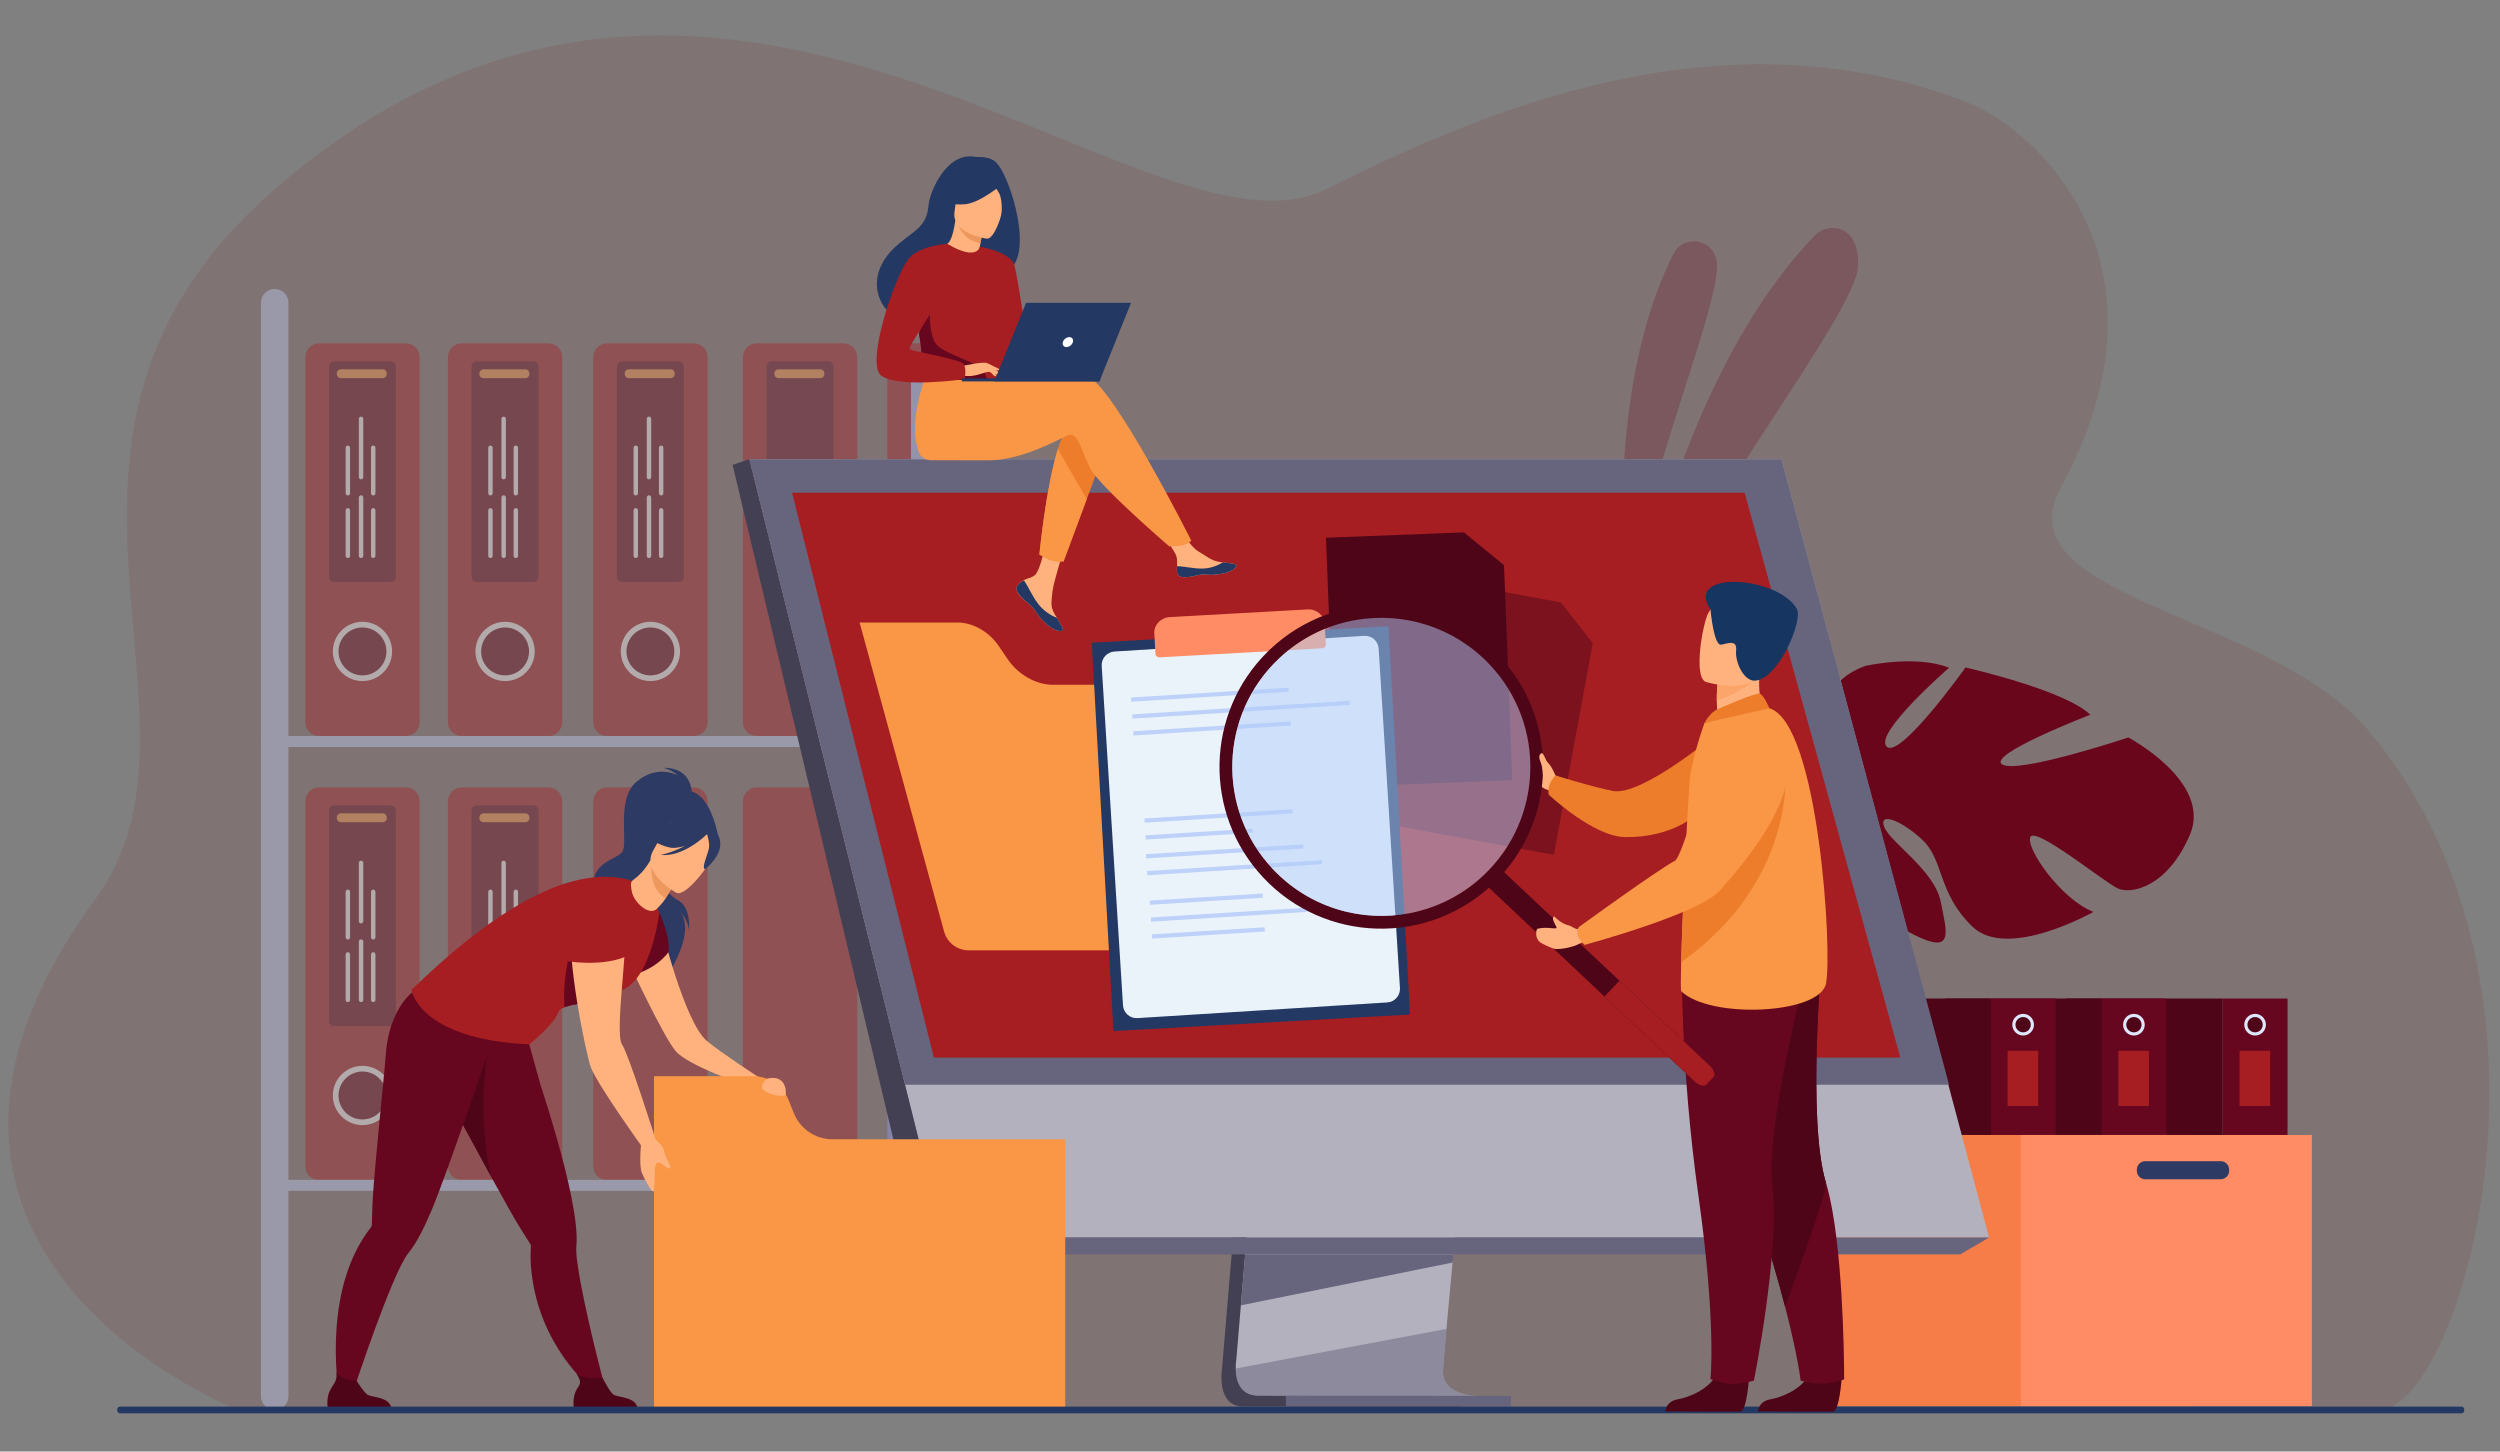 <?xml version="1.0" encoding="UTF-8" standalone="no"?>
<svg xmlns="http://www.w3.org/2000/svg" xmlns:xlink="http://www.w3.org/1999/xlink" xmlns:serif="http://www.serif.com/" width="100%" height="100%" viewBox="0 0 1135 659" version="1.1" xml:space="preserve" style="fill-rule:evenodd;clip-rule:evenodd;stroke-linejoin:round;stroke-miterlimit:2;">
    <rect x="0" y="0" width="1135" height="659" fill="#808080" stroke="none"/>
    <g id="Prancheta1" transform="matrix(1,0,0,1,-2.208,1.42)">
        <rect x="2.208" y="-1.42" width="1134.74" height="658.31" style="fill:none;"></rect>
        <g transform="matrix(1,0,0,1,0.532,-1.693)">
            <g transform="matrix(0.456,0,0,0.456,-64.221,-91.793)">
                <g opacity="0.1">
                    <path d="M2513.04,1605.67C2379.4,1605.67 373.15,1606.15 372.02,1602.66L371.83,1602.22C371.83,1602.22 371.64,1601.79 371.64,1601.57C370.9,1599.83 -14.69,1444.52 239.48,1097.11C372.69,915.04 134.88,636.29 418.01,390.33C861.68,4.9 1285.08,479.64 1464.55,390.33C1615.4,315.26 1857.82,207.68 2103.89,304.15C2171.5,330.66 2317.92,463.61 2196.33,687.2C2135.58,798.92 2405.16,811.89 2503.78,930.59C2718.54,1189.1 2592.95,1605.67 2513.04,1605.67Z" style="fill:rgb(128,0,0);fill-rule:nonzero;"></path>
                </g>
            </g>
            <g transform="matrix(0.456,0,0,0.456,-64.221,-91.793)">
                <g opacity="0.5">
                    <g opacity="0.5">
                        <path d="M1764.32,802.32C1764.32,802.32 1738.56,598.24 1810.61,454.66C1820.19,435.58 1848.51,439.14 1853.24,459.96C1853.32,460.31 1853.4,460.66 1853.47,461.01C1860.97,496.69 1784.47,674.17 1764.32,802.32Z" style="fill:rgb(106,6,27);fill-rule:nonzero;"></path>
                    </g>
                    <g opacity="0.5">
                        <path d="M1766.13,862.13C1766.13,862.13 1805.55,589.2 1951.06,436.54C1959.93,427.23 1974.81,426.09 1984.44,434.62C1990.71,440.17 1995.39,450.12 1994.3,467.74C1991.4,514.75 1835.21,709.47 1766.13,862.13Z" style="fill:rgb(106,6,27);fill-rule:nonzero;"></path>
                    </g>
                </g>
            </g>
            <g transform="matrix(0.456,0,0,0.456,-64.221,-91.793)">
                <g opacity="0.4">
                    <g>
                        <g>
                            <path d="M462.23,934.62L548.56,934.62C556.16,934.62 562.32,928.46 562.32,920.86L562.32,557.5C562.32,549.9 556.16,543.74 548.56,543.74L462.23,543.74C454.63,543.74 448.47,549.9 448.47,557.5L448.47,920.86C448.47,928.46 454.63,934.62 462.23,934.62Z" style="fill:rgb(166,30,34);fill-rule:nonzero;"></path>
                        </g>
                        <g>
                            <path d="M532.08,850.32C532.08,835.58 520.13,823.64 505.4,823.64C490.66,823.64 478.72,835.59 478.72,850.32C478.72,865.06 490.67,877 505.4,877C520.13,877 532.08,865.05 532.08,850.32Z" style="fill:rgb(106,6,27);fill-rule:nonzero;"></path>
                        </g>
                        <g>
                            <path d="M505.39,879.98C489.12,879.98 475.88,866.74 475.88,850.47C475.88,834.2 489.12,820.96 505.39,820.96C521.66,820.96 534.9,834.2 534.9,850.47C534.9,866.74 521.66,879.98 505.39,879.98ZM505.39,826.61C492.23,826.61 481.53,837.31 481.53,850.47C481.53,863.63 492.23,874.33 505.39,874.33C518.55,874.33 529.25,863.63 529.25,850.47C529.25,837.31 518.55,826.61 505.39,826.61Z" style="fill:white;fill-rule:nonzero;"></path>
                        </g>
                        <g>
                            <path d="M477.12,781.34L533.63,781.34C536.44,781.34 538.71,779.06 538.71,776.26L538.71,566.72C538.71,563.91 536.43,561.64 533.63,561.64L477.12,561.64C474.31,561.64 472.04,563.92 472.04,566.72L472.04,776.26C472.04,779.07 474.32,781.34 477.12,781.34Z" style="fill:rgb(106,6,27);fill-rule:nonzero;"></path>
                        </g>
                        <g>
                            <path d="M483.9,578.4L525.5,578.4C527.73,578.4 529.55,576.59 529.55,574.35L529.55,573.63C529.55,571.39 527.74,569.58 525.5,569.58L483.9,569.58C481.67,569.58 479.85,571.39 479.85,573.63L479.85,574.35C479.86,576.59 481.67,578.4 483.9,578.4Z" style="fill:rgb(249,151,70);fill-rule:nonzero;"></path>
                        </g>
                        <g>
                            <g>
                                <path d="M513.9,710L513.9,755.29C513.9,756.51 514.89,757.49 516.1,757.49C517.32,757.49 518.3,756.5 518.3,755.29L518.3,710C518.3,708.78 517.31,707.8 516.1,707.8C514.88,707.79 513.9,708.78 513.9,710Z" style="fill:white;fill-rule:nonzero;"></path>
                            </g>
                            <g>
                                <path d="M513.9,647.69L513.9,692.98C513.9,694.2 514.89,695.18 516.1,695.18C517.32,695.18 518.3,694.19 518.3,692.98L518.3,647.69C518.3,646.47 517.31,645.49 516.1,645.49C514.88,645.49 513.9,646.48 513.9,647.69Z" style="fill:white;fill-rule:nonzero;"></path>
                            </g>
                            <g>
                                <path d="M488.63,710L488.63,755.29C488.63,756.51 489.62,757.49 490.83,757.49C492.05,757.49 493.03,756.5 493.03,755.29L493.03,710C493.03,708.78 492.04,707.8 490.83,707.8C489.62,707.79 488.63,708.78 488.63,710Z" style="fill:white;fill-rule:nonzero;"></path>
                            </g>
                            <g>
                                <path d="M488.63,647.69L488.63,692.98C488.63,694.2 489.62,695.18 490.83,695.18C492.05,695.18 493.03,694.19 493.03,692.98L493.03,647.69C493.03,646.47 492.04,645.49 490.83,645.49C489.62,645.49 488.63,646.48 488.63,647.69Z" style="fill:white;fill-rule:nonzero;"></path>
                            </g>
                            <g>
                                <path d="M501.78,697.22L501.78,755.29C501.78,756.51 502.77,757.49 503.98,757.49C505.2,757.49 506.18,756.5 506.18,755.29L506.18,697.22C506.18,696 505.19,695.02 503.98,695.02C502.76,695.01 501.78,696 501.78,697.22Z" style="fill:white;fill-rule:nonzero;"></path>
                            </g>
                            <g>
                                <path d="M501.78,618.89L501.78,676.96C501.78,678.18 502.77,679.16 503.98,679.16C505.2,679.16 506.18,678.17 506.18,676.96L506.18,618.89C506.18,617.67 505.19,616.69 503.98,616.69C502.76,616.69 501.78,617.67 501.78,618.89Z" style="fill:white;fill-rule:nonzero;"></path>
                            </g>
                        </g>
                    </g>
                    <g>
                        <g>
                            <path d="M604.21,934.62L690.55,934.62C698.15,934.62 704.31,928.46 704.31,920.86L704.31,557.5C704.31,549.9 698.15,543.74 690.55,543.74L604.21,543.74C596.61,543.74 590.45,549.9 590.45,557.5L590.45,920.86C590.45,928.46 596.61,934.62 604.21,934.62Z" style="fill:rgb(166,30,34);fill-rule:nonzero;"></path>
                        </g>
                        <g>
                            <path d="M674.06,850.32C674.06,835.58 662.11,823.64 647.38,823.64C632.64,823.64 620.7,835.59 620.7,850.32C620.7,865.06 632.65,877 647.38,877C662.11,877 674.06,865.05 674.06,850.32Z" style="fill:rgb(106,6,27);fill-rule:nonzero;"></path>
                        </g>
                        <g>
                            <path d="M647.38,879.98C631.11,879.98 617.87,866.74 617.87,850.47C617.87,834.2 631.11,820.96 647.38,820.96C663.65,820.96 676.89,834.2 676.89,850.47C676.88,866.74 663.65,879.98 647.38,879.98ZM647.38,826.61C634.22,826.61 623.52,837.31 623.52,850.47C623.52,863.63 634.22,874.33 647.38,874.33C660.53,874.33 671.24,863.63 671.24,850.47C671.23,837.31 660.53,826.61 647.38,826.61Z" style="fill:white;fill-rule:nonzero;"></path>
                        </g>
                        <g>
                            <path d="M619.1,781.34L675.61,781.34C678.42,781.34 680.69,779.06 680.69,776.26L680.69,566.72C680.69,563.91 678.41,561.64 675.61,561.64L619.1,561.64C616.29,561.64 614.02,563.92 614.02,566.72L614.02,776.26C614.02,779.07 616.3,781.34 619.1,781.34Z" style="fill:rgb(106,6,27);fill-rule:nonzero;"></path>
                        </g>
                        <g>
                            <path d="M625.88,578.4L667.48,578.4C669.72,578.4 671.53,576.59 671.53,574.35L671.53,573.63C671.53,571.39 669.72,569.58 667.48,569.58L625.88,569.58C623.64,569.58 621.83,571.39 621.83,573.63L621.83,574.35C621.84,576.59 623.65,578.4 625.88,578.4Z" style="fill:rgb(249,151,70);fill-rule:nonzero;"></path>
                        </g>
                        <g>
                            <g>
                                <path d="M655.88,710L655.88,755.29C655.88,756.51 656.87,757.49 658.08,757.49C659.3,757.49 660.28,756.5 660.28,755.29L660.28,710C660.28,708.78 659.29,707.8 658.08,707.8C656.86,707.79 655.88,708.78 655.88,710Z" style="fill:white;fill-rule:nonzero;"></path>
                            </g>
                            <g>
                                <path d="M655.88,647.69L655.88,692.98C655.88,694.2 656.87,695.18 658.08,695.18C659.3,695.18 660.28,694.19 660.28,692.98L660.28,647.69C660.28,646.47 659.29,645.49 658.08,645.49C656.86,645.49 655.88,646.48 655.88,647.69Z" style="fill:white;fill-rule:nonzero;"></path>
                            </g>
                            <g>
                                <path d="M630.61,710L630.61,755.29C630.61,756.51 631.6,757.49 632.81,757.49C634.03,757.49 635.01,756.5 635.01,755.29L635.01,710C635.01,708.78 634.02,707.8 632.81,707.8C631.6,707.79 630.61,708.78 630.61,710Z" style="fill:white;fill-rule:nonzero;"></path>
                            </g>
                            <g>
                                <path d="M630.61,647.69L630.61,692.98C630.61,694.2 631.6,695.18 632.81,695.18C634.03,695.18 635.01,694.19 635.01,692.98L635.01,647.69C635.01,646.47 634.02,645.49 632.81,645.49C631.6,645.49 630.61,646.48 630.61,647.69Z" style="fill:white;fill-rule:nonzero;"></path>
                            </g>
                            <g>
                                <path d="M643.76,697.22L643.76,755.29C643.76,756.51 644.75,757.49 645.96,757.49C647.18,757.49 648.16,756.5 648.16,755.29L648.16,697.22C648.16,696 647.17,695.02 645.96,695.02C644.75,695.01 643.76,696 643.76,697.22Z" style="fill:white;fill-rule:nonzero;"></path>
                            </g>
                            <g>
                                <path d="M643.76,618.89L643.76,676.96C643.76,678.18 644.75,679.16 645.96,679.16C647.18,679.16 648.16,678.17 648.16,676.96L648.16,618.89C648.16,617.67 647.17,616.69 645.96,616.69C644.75,616.69 643.76,617.67 643.76,618.89Z" style="fill:white;fill-rule:nonzero;"></path>
                            </g>
                        </g>
                    </g>
                    <g>
                        <g>
                            <path d="M748.9,934.62L835.24,934.62C842.84,934.62 849,928.46 849,920.86L849,557.5C849,549.9 842.84,543.74 835.24,543.74L748.9,543.74C741.3,543.74 735.14,549.9 735.14,557.5L735.14,920.86C735.14,928.46 741.3,934.62 748.9,934.62Z" style="fill:rgb(166,30,34);fill-rule:nonzero;"></path>
                        </g>
                        <g>
                            <path d="M818.75,850.32C818.75,835.58 806.8,823.64 792.07,823.64C777.33,823.64 765.39,835.59 765.39,850.32C765.39,865.06 777.34,877 792.07,877C806.8,877 818.75,865.05 818.75,850.32Z" style="fill:rgb(106,6,27);fill-rule:nonzero;"></path>
                        </g>
                        <g>
                            <path d="M792.07,879.98C775.8,879.98 762.56,866.74 762.56,850.47C762.56,834.2 775.8,820.96 792.07,820.96C808.34,820.96 821.58,834.2 821.58,850.47C821.58,866.74 808.34,879.98 792.07,879.98ZM792.07,826.61C778.91,826.61 768.21,837.31 768.21,850.47C768.21,863.63 778.91,874.33 792.07,874.33C805.23,874.33 815.93,863.63 815.93,850.47C815.92,837.31 805.22,826.61 792.07,826.61Z" style="fill:white;fill-rule:nonzero;"></path>
                        </g>
                        <g>
                            <path d="M763.8,781.34L820.31,781.34C823.12,781.34 825.39,779.06 825.39,776.26L825.39,566.72C825.39,563.91 823.11,561.64 820.31,561.64L763.8,561.64C760.99,561.64 758.72,563.92 758.72,566.72L758.72,776.26C758.72,779.07 760.99,781.34 763.8,781.34Z" style="fill:rgb(106,6,27);fill-rule:nonzero;"></path>
                        </g>
                        <g>
                            <path d="M770.58,578.4L812.18,578.4C814.41,578.4 816.23,576.59 816.23,574.35L816.23,573.63C816.23,571.39 814.42,569.58 812.18,569.58L770.58,569.58C768.34,569.58 766.53,571.39 766.53,573.63L766.53,574.35C766.53,576.59 768.34,578.4 770.58,578.4Z" style="fill:rgb(249,151,70);fill-rule:nonzero;"></path>
                        </g>
                        <g>
                            <g>
                                <path d="M800.57,710L800.57,755.29C800.57,756.51 801.56,757.49 802.77,757.49C803.99,757.49 804.97,756.5 804.97,755.29L804.97,710C804.97,708.78 803.98,707.8 802.77,707.8C801.56,707.79 800.57,708.78 800.57,710Z" style="fill:white;fill-rule:nonzero;"></path>
                            </g>
                            <g>
                                <path d="M800.57,647.69L800.57,692.98C800.57,694.2 801.56,695.18 802.77,695.18C803.99,695.18 804.97,694.19 804.97,692.98L804.97,647.69C804.97,646.47 803.98,645.49 802.77,645.49C801.56,645.49 800.57,646.48 800.57,647.69Z" style="fill:white;fill-rule:nonzero;"></path>
                            </g>
                            <g>
                                <path d="M775.3,710L775.3,755.29C775.3,756.51 776.29,757.49 777.5,757.49C778.72,757.49 779.7,756.5 779.7,755.29L779.7,710C779.7,708.78 778.71,707.8 777.5,707.8C776.29,707.79 775.3,708.78 775.3,710Z" style="fill:white;fill-rule:nonzero;"></path>
                            </g>
                            <g>
                                <path d="M775.3,647.69L775.3,692.98C775.3,694.2 776.29,695.18 777.5,695.18C778.72,695.18 779.7,694.19 779.7,692.98L779.7,647.69C779.7,646.47 778.71,645.49 777.5,645.49C776.29,645.49 775.3,646.48 775.3,647.69Z" style="fill:white;fill-rule:nonzero;"></path>
                            </g>
                            <g>
                                <path d="M788.45,697.22L788.45,755.29C788.45,756.51 789.44,757.49 790.65,757.49C791.87,757.49 792.85,756.5 792.85,755.29L792.85,697.22C792.85,696 791.86,695.02 790.65,695.02C789.44,695.01 788.45,696 788.45,697.22Z" style="fill:white;fill-rule:nonzero;"></path>
                            </g>
                            <g>
                                <path d="M788.45,618.89L788.45,676.96C788.45,678.18 789.44,679.16 790.65,679.16C791.87,679.16 792.85,678.17 792.85,676.96L792.85,618.89C792.85,617.67 791.86,616.69 790.65,616.69C789.44,616.69 788.45,617.67 788.45,618.89Z" style="fill:white;fill-rule:nonzero;"></path>
                            </g>
                        </g>
                    </g>
                    <g>
                        <g>
                            <path d="M897.91,934.62L984.25,934.62C991.85,934.62 998,928.46 998,920.86L998,557.5C998,549.9 991.84,543.74 984.25,543.74L897.91,543.74C890.31,543.74 884.15,549.9 884.15,557.5L884.15,920.86C884.15,928.46 890.31,934.62 897.91,934.62Z" style="fill:rgb(166,30,34);fill-rule:nonzero;"></path>
                        </g>
                        <g>
                            <path d="M912.8,781.34L969.31,781.34C972.12,781.34 974.39,779.06 974.39,776.26L974.39,566.72C974.39,563.91 972.11,561.64 969.31,561.64L912.8,561.64C909.99,561.64 907.72,563.92 907.72,566.72L907.72,776.26C907.72,779.07 910,781.34 912.8,781.34Z" style="fill:rgb(103,7,31);fill-rule:nonzero;"></path>
                        </g>
                        <g>
                            <path d="M919.58,578.4L961.18,578.4C963.42,578.4 965.23,576.59 965.23,574.35L965.23,573.63C965.23,571.39 963.42,569.58 961.18,569.58L919.58,569.58C917.34,569.58 915.53,571.39 915.53,573.63L915.53,574.35C915.54,576.59 917.35,578.4 919.58,578.4Z" style="fill:rgb(249,151,70);fill-rule:nonzero;"></path>
                        </g>
                    </g>
                    <g>
                        <g>
                            <path d="M1041.71,934.62L1128.04,934.62C1135.64,934.62 1141.8,928.46 1141.8,920.86L1141.8,557.5C1141.8,549.9 1135.64,543.74 1128.04,543.74L1041.71,543.74C1034.11,543.74 1027.95,549.9 1027.95,557.5L1027.95,920.86C1027.95,928.46 1034.11,934.62 1041.71,934.62Z" style="fill:rgb(166,30,34);fill-rule:nonzero;"></path>
                        </g>
                        <g>
                            <path d="M1056.61,781.34L1113.12,781.34C1115.93,781.34 1118.2,779.06 1118.2,776.26L1118.2,566.72C1118.2,563.91 1115.93,561.64 1113.12,561.64L1056.61,561.64C1053.8,561.64 1051.53,563.92 1051.53,566.72L1051.53,776.26C1051.52,779.07 1053.8,781.34 1056.61,781.34Z" style="fill:rgb(174,195,255);fill-rule:nonzero;"></path>
                        </g>
                        <g>
                            <path d="M1063.38,578.4L1104.98,578.4C1107.21,578.4 1109.03,576.59 1109.03,574.35L1109.03,573.63C1109.03,571.39 1107.22,569.58 1104.98,569.58L1063.38,569.58C1061.14,569.58 1059.33,571.39 1059.33,573.63L1059.33,574.35C1059.34,576.59 1061.15,578.4 1063.38,578.4Z" style="fill:rgb(249,151,70);fill-rule:nonzero;"></path>
                        </g>
                    </g>
                    <g>
                        <g>
                            <path d="M462.23,1376.72L548.56,1376.72C556.16,1376.72 562.32,1370.56 562.32,1362.96L562.32,999.61C562.32,992.01 556.16,985.86 548.56,985.86L462.23,985.86C454.63,985.86 448.47,992.02 448.47,999.61L448.47,1362.97C448.47,1370.57 454.63,1376.72 462.23,1376.72Z" style="fill:rgb(166,30,34);fill-rule:nonzero;"></path>
                        </g>
                        <g>
                            <circle cx="505.39" cy="1292.42" r="26.68" style="fill:rgb(106,6,27);"></circle>
                        </g>
                        <g>
                            <path d="M505.39,1322.08C489.12,1322.08 475.88,1308.84 475.88,1292.57C475.88,1276.3 489.12,1263.06 505.39,1263.06C521.66,1263.06 534.9,1276.3 534.9,1292.57C534.9,1308.85 521.66,1322.08 505.39,1322.08ZM505.39,1268.72C492.23,1268.72 481.53,1279.42 481.53,1292.58C481.53,1305.74 492.23,1316.44 505.39,1316.44C518.55,1316.44 529.25,1305.74 529.25,1292.58C529.25,1279.42 518.55,1268.72 505.39,1268.72Z" style="fill:white;fill-rule:nonzero;"></path>
                        </g>
                        <g>
                            <path d="M477.12,1223.45L533.63,1223.45C536.44,1223.45 538.71,1221.17 538.71,1218.37L538.71,1008.83C538.71,1006.02 536.43,1003.75 533.63,1003.75L477.12,1003.75C474.31,1003.75 472.04,1006.03 472.04,1008.83L472.04,1218.37C472.04,1221.17 474.32,1223.45 477.12,1223.45Z" style="fill:rgb(106,6,27);fill-rule:nonzero;"></path>
                        </g>
                        <g>
                            <path d="M483.9,1020.5L525.5,1020.5C527.73,1020.5 529.55,1018.69 529.55,1016.45L529.55,1015.73C529.55,1013.49 527.74,1011.68 525.5,1011.68L483.9,1011.68C481.67,1011.68 479.85,1013.49 479.85,1015.73L479.85,1016.45C479.86,1018.69 481.67,1020.5 483.9,1020.5Z" style="fill:rgb(249,151,70);fill-rule:nonzero;"></path>
                        </g>
                        <g>
                            <g>
                                <path d="M513.9,1152.11L513.9,1197.4C513.9,1198.62 514.89,1199.6 516.1,1199.6C517.32,1199.6 518.3,1198.61 518.3,1197.4L518.3,1152.11C518.3,1150.89 517.31,1149.91 516.1,1149.91C514.88,1149.9 513.9,1150.89 513.9,1152.11Z" style="fill:white;fill-rule:nonzero;"></path>
                            </g>
                            <g>
                                <path d="M513.9,1089.8L513.9,1135.09C513.9,1136.31 514.89,1137.29 516.1,1137.29C517.32,1137.29 518.3,1136.3 518.3,1135.09L518.3,1089.8C518.3,1088.58 517.31,1087.6 516.1,1087.6C514.88,1087.6 513.9,1088.58 513.9,1089.8Z" style="fill:white;fill-rule:nonzero;"></path>
                            </g>
                            <g>
                                <path d="M488.63,1152.11L488.63,1197.4C488.63,1198.62 489.62,1199.6 490.83,1199.6C492.05,1199.6 493.03,1198.61 493.03,1197.4L493.03,1152.11C493.03,1150.89 492.04,1149.91 490.83,1149.91C489.62,1149.9 488.63,1150.89 488.63,1152.11Z" style="fill:white;fill-rule:nonzero;"></path>
                            </g>
                            <g>
                                <path d="M488.63,1089.8L488.63,1135.09C488.63,1136.31 489.62,1137.29 490.83,1137.29C492.05,1137.29 493.03,1136.3 493.03,1135.09L493.03,1089.8C493.03,1088.58 492.04,1087.6 490.83,1087.6C489.62,1087.6 488.63,1088.58 488.63,1089.8Z" style="fill:white;fill-rule:nonzero;"></path>
                            </g>
                            <g>
                                <path d="M501.78,1139.33L501.78,1197.4C501.78,1198.62 502.77,1199.6 503.98,1199.6C505.2,1199.6 506.18,1198.61 506.18,1197.4L506.18,1139.33C506.18,1138.11 505.19,1137.13 503.98,1137.13C502.76,1137.12 501.78,1138.11 501.78,1139.33Z" style="fill:white;fill-rule:nonzero;"></path>
                            </g>
                            <g>
                                <path d="M501.78,1061L501.78,1119.07C501.78,1120.29 502.77,1121.27 503.98,1121.27C505.2,1121.27 506.18,1120.28 506.18,1119.07L506.18,1061C506.18,1059.78 505.19,1058.8 503.98,1058.8C502.76,1058.79 501.78,1059.78 501.78,1061Z" style="fill:white;fill-rule:nonzero;"></path>
                            </g>
                        </g>
                    </g>
                    <g>
                        <g>
                            <path d="M604.21,1376.72L690.55,1376.72C698.15,1376.72 704.31,1370.56 704.31,1362.96L704.31,999.61C704.31,992.01 698.15,985.86 690.55,985.86L604.21,985.86C596.61,985.86 590.45,992.02 590.45,999.61L590.45,1362.97C590.45,1370.57 596.61,1376.72 604.21,1376.72Z" style="fill:rgb(166,30,34);fill-rule:nonzero;"></path>
                        </g>
                        <g>
                            <path d="M674.06,1292.42C674.06,1277.68 662.11,1265.74 647.38,1265.74C632.64,1265.74 620.7,1277.69 620.7,1292.42C620.7,1307.16 632.65,1319.1 647.38,1319.1C662.11,1319.11 674.06,1307.16 674.06,1292.42Z" style="fill:rgb(80,90,186);fill-rule:nonzero;"></path>
                        </g>
                        <g>
                            <path d="M647.38,1322.08C631.11,1322.08 617.87,1308.84 617.87,1292.57C617.87,1276.3 631.11,1263.06 647.38,1263.06C663.65,1263.06 676.89,1276.3 676.89,1292.57C676.88,1308.85 663.65,1322.08 647.38,1322.08ZM647.38,1268.72C634.22,1268.72 623.52,1279.42 623.52,1292.58C623.52,1305.74 634.22,1316.44 647.38,1316.44C660.53,1316.44 671.24,1305.74 671.24,1292.58C671.23,1279.42 660.53,1268.72 647.38,1268.72Z" style="fill:white;fill-rule:nonzero;"></path>
                        </g>
                        <g>
                            <path d="M619.1,1223.45L675.61,1223.45C678.42,1223.45 680.69,1221.17 680.69,1218.37L680.69,1008.83C680.69,1006.02 678.41,1003.75 675.61,1003.75L619.1,1003.75C616.29,1003.75 614.02,1006.03 614.02,1008.83L614.02,1218.37C614.02,1221.17 616.3,1223.45 619.1,1223.45Z" style="fill:rgb(106,6,27);fill-rule:nonzero;"></path>
                        </g>
                        <g>
                            <path d="M625.88,1020.5L667.48,1020.5C669.72,1020.5 671.53,1018.69 671.53,1016.45L671.53,1015.73C671.53,1013.49 669.72,1011.68 667.48,1011.68L625.88,1011.68C623.64,1011.68 621.83,1013.49 621.83,1015.73L621.83,1016.45C621.84,1018.69 623.65,1020.5 625.88,1020.5Z" style="fill:rgb(249,151,70);fill-rule:nonzero;"></path>
                        </g>
                        <g>
                            <g>
                                <path d="M655.88,1152.11L655.88,1197.4C655.88,1198.62 656.87,1199.6 658.08,1199.6C659.3,1199.6 660.28,1198.61 660.28,1197.4L660.28,1152.11C660.28,1150.89 659.29,1149.91 658.08,1149.91C656.86,1149.9 655.88,1150.89 655.88,1152.11Z" style="fill:white;fill-rule:nonzero;"></path>
                            </g>
                            <g>
                                <path d="M655.88,1089.8L655.88,1135.09C655.88,1136.31 656.87,1137.29 658.08,1137.29C659.3,1137.29 660.28,1136.3 660.28,1135.09L660.28,1089.8C660.28,1088.58 659.29,1087.6 658.08,1087.6C656.86,1087.6 655.88,1088.58 655.88,1089.8Z" style="fill:white;fill-rule:nonzero;"></path>
                            </g>
                            <g>
                                <path d="M630.61,1152.11L630.61,1197.4C630.61,1198.62 631.6,1199.6 632.81,1199.6C634.03,1199.6 635.01,1198.61 635.01,1197.4L635.01,1152.11C635.01,1150.89 634.02,1149.91 632.81,1149.91C631.6,1149.9 630.61,1150.89 630.61,1152.11Z" style="fill:white;fill-rule:nonzero;"></path>
                            </g>
                            <g>
                                <path d="M630.61,1089.8L630.61,1135.09C630.61,1136.31 631.6,1137.29 632.81,1137.29C634.03,1137.29 635.01,1136.3 635.01,1135.09L635.01,1089.8C635.01,1088.58 634.02,1087.6 632.81,1087.6C631.6,1087.6 630.61,1088.58 630.61,1089.8Z" style="fill:white;fill-rule:nonzero;"></path>
                            </g>
                            <g>
                                <path d="M643.76,1139.33L643.76,1197.4C643.76,1198.62 644.75,1199.6 645.96,1199.6C647.18,1199.6 648.16,1198.61 648.16,1197.4L648.16,1139.33C648.16,1138.11 647.17,1137.13 645.96,1137.13C644.75,1137.12 643.76,1138.11 643.76,1139.33Z" style="fill:white;fill-rule:nonzero;"></path>
                            </g>
                            <g>
                                <path d="M643.76,1061L643.76,1119.07C643.76,1120.29 644.75,1121.27 645.96,1121.27C647.18,1121.27 648.16,1120.28 648.16,1119.07L648.16,1061C648.16,1059.78 647.17,1058.8 645.96,1058.8C644.75,1058.79 643.76,1059.78 643.76,1061Z" style="fill:white;fill-rule:nonzero;"></path>
                            </g>
                        </g>
                    </g>
                    <g>
                        <g>
                            <path d="M748.9,1376.72L835.24,1376.72C842.84,1376.72 849,1370.56 849,1362.96L849,999.61C849,992.01 842.84,985.86 835.24,985.86L748.9,985.86C741.3,985.86 735.14,992.02 735.14,999.61L735.14,1362.97C735.14,1370.57 741.3,1376.72 748.9,1376.72Z" style="fill:rgb(166,30,34);fill-rule:nonzero;"></path>
                        </g>
                    </g>
                    <g>
                        <g>
                            <path d="M897.91,1376.72L984.25,1376.72C991.85,1376.72 998,1370.56 998,1362.96L998,999.61C998,992.01 991.84,985.86 984.25,985.86L897.91,985.86C890.31,985.86 884.15,992.02 884.15,999.61L884.15,1362.97C884.15,1370.57 890.31,1376.72 897.91,1376.72Z" style="fill:rgb(166,30,34);fill-rule:nonzero;"></path>
                        </g>
                    </g>
                    <g>
                        <g>
                            <path d="M1041.71,1376.72L1128.04,1376.72C1135.64,1376.72 1141.8,1370.56 1141.8,1362.96L1141.8,999.61C1141.8,992.01 1135.64,985.86 1128.04,985.86L1041.71,985.86C1034.11,985.86 1027.95,992.02 1027.95,999.61L1027.95,1362.97C1027.95,1370.57 1034.11,1376.72 1041.71,1376.72Z" style="fill:rgb(140,157,244);fill-rule:nonzero;"></path>
                        </g>
                    </g>
                    <g>
                        <path d="M418.01,1605.7C410.45,1605.7 404.32,1599.57 404.32,1592.01L404.32,503.3C404.32,495.74 410.45,489.61 418.01,489.61C425.57,489.61 431.7,495.74 431.7,503.3L431.7,1592.01C431.7,1599.57 425.57,1605.7 418.01,1605.7Z" style="fill:rgb(189,209,249);fill-rule:nonzero;"></path>
                    </g>
                    <g transform="matrix(-1,-1.22465e-16,1.22465e-16,-1,1599.49,1880.33)">
                        <rect x="404.33" y="934.67" width="790.84" height="10.99" style="fill:rgb(189,209,249);"></rect>
                    </g>
                    <g transform="matrix(-1,-1.22465e-16,1.22465e-16,-1,1648.6,2764.09)">
                        <rect x="404.33" y="1376.55" width="839.94" height="10.99" style="fill:rgb(189,209,249);"></rect>
                    </g>
                </g>
            </g>
            <g transform="matrix(0.456,0,0,0.456,-64.221,-91.793)">
                <path d="M2085.03,866.72C2085.03,866.72 2009.84,931.99 2022.85,945.23C2035.86,958.47 2101.39,866.46 2101.39,866.46C2101.39,866.46 2199.84,888.63 2225.67,913.49C2225.67,913.49 2122.13,953.37 2138,963C2153.87,972.63 2263.53,936.14 2263.53,936.14C2263.53,936.14 2347.35,980.49 2324.77,1033.1C2302.2,1085.71 2266.09,1092.35 2253.12,1086.49C2240.15,1080.63 2171.38,1024.69 2166.04,1035.14C2160.7,1045.59 2196.19,1097.2 2228.79,1109.8C2228.79,1109.8 2143.45,1158.22 2108.41,1124.59C2073.37,1090.96 2080.22,1058.21 2058.19,1037.82C2036.16,1017.43 2014.01,1010.17 2020.74,1025.78C2027.47,1041.39 2070.54,1068.59 2076.73,1099.71C2082.92,1130.83 2090.4,1152.91 2049.49,1132.25C2008.58,1111.6 1948.98,1057.06 1957.79,1019.98C1958.17,1018.36 1958.54,1016.82 1958.89,1015.34C1957.88,1018.18 1957.79,1019.98 1957.79,1019.98C1948.3,1018.62 1924.26,1028.97 1906.53,1037.48C1903.7,1039.08 1899.59,1041.13 1893.82,1043.77C1891.32,1045.05 1889.28,1046.1 1887.87,1046.85C1850.88,1068.07 1815,1126.87 1815,1126.87L1805.88,1122.93C1832,1055.71 1896.38,1034.48 1896.38,1034.48C1943.2,1014.3 1966.6,982.9 1966.6,982.9C1966.6,982.9 1928.94,891.4 2001.26,864.98C2001.24,864.97 2051.52,853.4 2085.03,866.72Z" style="fill:rgb(106,6,27);fill-rule:nonzero;"></path>
            </g>
            <g transform="matrix(0.456,0,0,0.456,-64.221,-91.793)">
                <g transform="matrix(-1,-1.22465e-16,1.22465e-16,-1,4779.42,2600.71)">
                    <rect x="2357.38" y="1196.04" width="64.67" height="208.62" style="fill:rgb(103,7,31);"></rect>
                </g>
                <g transform="matrix(-1,-1.22465e-16,1.22465e-16,-1,4558.8,2600.71)">
                    <rect x="2201.43" y="1196.04" width="155.95" height="208.62" style="fill:rgb(79,5,24);"></rect>
                </g>
                <g>
                    <path d="M2400.5,1222.1C2400.5,1216.14 2395.67,1211.31 2389.71,1211.31C2383.75,1211.31 2378.92,1216.14 2378.92,1222.1C2378.92,1228.06 2383.75,1232.89 2389.71,1232.89C2395.67,1232.89 2400.5,1228.06 2400.5,1222.1Z" style="fill:rgb(221,231,254);fill-rule:nonzero;"></path>
                </g>
                <g>
                    <path d="M2397.34,1222.1C2397.34,1217.88 2393.92,1214.47 2389.71,1214.47C2385.5,1214.47 2382.08,1217.89 2382.08,1222.1C2382.08,1226.31 2385.5,1229.73 2389.71,1229.73C2393.92,1229.73 2397.34,1226.31 2397.34,1222.1Z" style="fill:rgb(79,5,24);fill-rule:nonzero;"></path>
                </g>
                <g transform="matrix(-1,-1.22465e-16,1.22465e-16,-1,4778.94,2551.15)">
                    <rect x="2374.26" y="1248.1" width="30.42" height="54.95" style="fill:rgb(166,30,34);"></rect>
                </g>
            </g>
            <g transform="matrix(0.456,0,0,0.456,-64.221,-91.793)">
                <g transform="matrix(-1,-1.22465e-16,1.22465e-16,-1,4538.14,2600.71)">
                    <rect x="2236.74" y="1196.04" width="64.67" height="208.62" style="fill:rgb(103,7,31);"></rect>
                </g>
                <g transform="matrix(-1,-1.22465e-16,1.22465e-16,-1,4317.52,2600.71)">
                    <rect x="2080.79" y="1196.04" width="155.95" height="208.62" style="fill:rgb(79,5,24);"></rect>
                </g>
                <g>
                    <path d="M2279.86,1222.1C2279.86,1216.14 2275.03,1211.31 2269.07,1211.31C2263.11,1211.31 2258.28,1216.14 2258.28,1222.1C2258.28,1228.06 2263.11,1232.89 2269.07,1232.89C2275.03,1232.89 2279.86,1228.06 2279.86,1222.1Z" style="fill:rgb(221,231,254);fill-rule:nonzero;"></path>
                </g>
                <g>
                    <path d="M2276.7,1222.1C2276.7,1217.88 2273.28,1214.47 2269.07,1214.47C2264.86,1214.47 2261.44,1217.89 2261.44,1222.1C2261.44,1226.31 2264.86,1229.73 2269.07,1229.73C2273.29,1229.73 2276.7,1226.31 2276.7,1222.1Z" style="fill:rgb(79,5,24);fill-rule:nonzero;"></path>
                </g>
                <g transform="matrix(-1,-1.22465e-16,1.22465e-16,-1,4537.67,2551.15)">
                    <rect x="2253.62" y="1248.1" width="30.42" height="54.95" style="fill:rgb(166,30,34);"></rect>
                </g>
            </g>
            <g transform="matrix(0.456,0,0,0.456,-64.221,-91.793)">
                <g transform="matrix(-1,-1.22465e-16,1.22465e-16,-1,4317.53,2600.71)">
                    <rect x="2126.43" y="1196.04" width="64.67" height="208.62" style="fill:rgb(103,7,31);"></rect>
                </g>
                <g transform="matrix(-1,-1.22465e-16,1.22465e-16,-1,4096.91,2600.71)">
                    <rect x="1970.48" y="1196.04" width="155.95" height="208.62" style="fill:rgb(79,5,24);"></rect>
                </g>
                <g>
                    <path d="M2169.56,1222.1C2169.56,1216.14 2164.73,1211.31 2158.77,1211.31C2152.81,1211.31 2147.98,1216.14 2147.98,1222.1C2147.98,1228.06 2152.81,1232.89 2158.77,1232.89C2164.72,1232.89 2169.56,1228.06 2169.56,1222.1Z" style="fill:rgb(221,231,254);fill-rule:nonzero;"></path>
                </g>
                <g>
                    <path d="M2166.4,1222.1C2166.4,1217.88 2162.98,1214.47 2158.77,1214.47C2154.56,1214.47 2151.14,1217.89 2151.14,1222.1C2151.14,1226.31 2154.56,1229.73 2158.77,1229.73C2162.98,1229.73 2166.4,1226.31 2166.4,1222.1Z" style="fill:rgb(79,5,24);fill-rule:nonzero;"></path>
                </g>
                <g transform="matrix(-1,-1.22465e-16,1.22465e-16,-1,4317.05,2551.15)">
                    <rect x="2143.32" y="1248.1" width="30.42" height="54.95" style="fill:rgb(166,30,34);"></rect>
                </g>
            </g>
            <g transform="matrix(0.456,0,0,0.456,-64.221,-91.793)">
                <g transform="matrix(-1,-1.22465e-16,1.22465e-16,-1,4286.9,2933.75)">
                    <rect x="1960.76" y="1331.9" width="365.37" height="269.95" style="fill:rgb(247,125,72);"></rect>
                </g>
                <g transform="matrix(-1,-1.22465e-16,1.22465e-16,-1,4602.81,2933.75)">
                    <rect x="2156.56" y="1331.9" width="289.69" height="269.95" style="fill:rgb(255,140,100);"></rect>
                </g>
                <g>
                    <path d="M2280.4,1375.97L2355.44,1375.97C2360.09,1375.97 2363.89,1372.17 2363.89,1367.52L2363.89,1366.43C2363.89,1361.78 2360.09,1357.98 2355.44,1357.98L2280.4,1357.98C2275.75,1357.98 2271.95,1361.78 2271.95,1366.43L2271.95,1367.52C2271.95,1372.17 2275.75,1375.97 2280.4,1375.97Z" style="fill:rgb(44,58,100);fill-rule:nonzero;"></path>
                </g>
            </g>
            <g transform="matrix(0.456,0,0,0.456,-64.221,-91.793)">
                <g>
                    <path d="M1410.41,979.09L1361,1566.59C1361,1566.59 1355.82,1602.2 1382.31,1602.27C1425.86,1602.37 1599.1,1602.27 1599.1,1602.27C1599.1,1602.27 1566.32,1594.86 1566.72,1578.18C1567.19,1558.52 1624.47,973.54 1624.47,973.54L1410.41,979.09Z" style="fill:rgb(68,64,83);fill-rule:nonzero;"></path>
                </g>
                <g>
                    <path d="M1615.4,1591.58C1606.83,1591.61 1439.12,1591.89 1396.71,1591.34C1378.23,1591.11 1374.98,1574.9 1374.83,1564.42C1374.75,1559.39 1375.39,1555.67 1375.39,1555.67L1376.68,1540.4L1379.96,1501.48L1382.85,1467.1L1386.57,1422.92L1389.7,1385.63L1424.81,968.17L1638.87,962.62C1638.87,962.62 1614.75,1207.43 1597.68,1385.63C1595.77,1405.48 1593.96,1424.52 1592.29,1442.29C1591.75,1447.96 1591.23,1453.51 1590.72,1458.91C1589.14,1475.77 1587.69,1491.25 1586.43,1504.92C1585.77,1512.13 1585.15,1518.82 1584.6,1524.95C1582.42,1548.98 1581.15,1564.33 1581.13,1567.25C1581.12,1568.95 1581.27,1570.53 1581.55,1572.01C1585.04,1590.74 1612.19,1591.58 1615.4,1591.58Z" style="fill:rgb(179,177,189);fill-rule:nonzero;"></path>
                </g>
                <g>
                    <path d="M890.56,659.14L1010.91,1142.58L1027.39,1208.79L1083.44,1433.96L2124.86,1433.96L1918.25,659.14L890.56,659.14Z" style="fill:rgb(179,177,189);fill-rule:nonzero;"></path>
                </g>
                <g>
                    <path d="M890.56,659.14L873.88,664.7L1061.27,1450.78L1083.45,1433.96L890.56,659.14Z" style="fill:rgb(68,64,83);fill-rule:nonzero;"></path>
                </g>
                <g>
                    <path d="M1061.27,1450.78L2096.27,1450.78L2124.85,1433.96L1083.45,1433.96L1061.27,1450.78Z" style="fill:rgb(103,100,126);fill-rule:nonzero;"></path>
                </g>
                <g transform="matrix(-1,-1.22465e-16,1.22465e-16,-1,3073.56,3193.82)">
                    <rect x="1424.73" y="1591.58" width="224.09" height="10.65" style="fill:rgb(103,100,126);"></rect>
                </g>
                <g>
                    <path d="M1591.86,1450.77L1590.7,1458.91L1379.95,1501.49L1382.85,1467.11L1384.22,1450.77L1591.86,1450.77Z" style="fill:rgb(103,100,126);fill-rule:nonzero;"></path>
                </g>
                <g opacity="0.5">
                    <path d="M1615.4,1591.58C1606.83,1591.61 1439.12,1591.89 1396.71,1591.34C1378.23,1591.11 1374.98,1574.9 1374.83,1564.42L1584.58,1524.96C1582.4,1548.99 1581.13,1564.34 1581.11,1567.26C1581.1,1568.96 1581.25,1570.54 1581.53,1572.02C1585.04,1590.74 1612.19,1591.58 1615.4,1591.58Z" style="fill:rgb(103,100,126);fill-rule:nonzero;"></path>
                </g>
                <g>
                    <path d="M890.56,659.14L1918.25,659.14L2084.99,1281.85L1045.58,1281.85L890.56,659.14Z" style="fill:rgb(103,100,126);fill-rule:nonzero;"></path>
                </g>
                <g>
                    <path d="M2036.52,1254.87L1074.29,1254.87L1039.9,1117.89L1026.6,1064.89L1021.18,1043.27L985.83,902.5L984.01,895.17L965.32,820.77L956.96,787.47L949.84,759.07L944.02,735.91L933.12,692.5L1881.49,692.5L1893.45,735.91L1899.83,759.07L1907.66,787.47L1916.84,820.77L1977.31,1040.1L1977.31,1040.11L1982.43,1058.7L1984.81,1067.32L2026.56,1218.75L2036.52,1254.87Z" style="fill:rgb(166,30,34);fill-rule:nonzero;"></path>
                </g>
            </g>
            <g transform="matrix(0.456,0,0,0.456,-64.221,-91.793)">
                <g>
                    <g>
                        <path d="M833.18,993.67C833.18,993.67 835.69,966.32 805.13,966.32C805.13,966.32 814.39,968.83 819.18,973.86C819.18,973.86 799.69,962.42 778.48,980C757.27,997.58 770.45,1041.68 764,1050.05C757.55,1058.42 732.43,1060.1 735.5,1087.17C738.57,1114.24 815.22,1148.15 810.3,1170.55C810.3,1170.55 840.34,1126.39 818.86,1106.24C818.86,1106.24 829.33,1116.1 830.4,1127.82C830.4,1127.82 833.24,1104.93 818.68,1097.61C805.79,1091.13 795.23,1067.44 796.35,1063.21C797.46,1058.98 833.18,993.67 833.18,993.67Z" style="fill:rgb(44,58,100);fill-rule:nonzero;"></path>
                    </g>
                    <g>
                        <path d="M803.09,1124.99C803.09,1124.99 825.92,1219.44 848.33,1238.32C861.8,1249.67 901.86,1275.71 901.86,1275.71L885.2,1281.76C885.2,1281.76 829.64,1263 817.21,1248.38C804.77,1233.76 770.72,1160.48 770.72,1160.48L803.09,1124.99Z" style="fill:rgb(255,178,125);fill-rule:nonzero;"></path>
                    </g>
                    <g>
                        <path d="M934.92,1310.25L929.55,1296.96C923.8,1282.71 909.97,1273.39 894.61,1273.39L795.63,1273.39L795.63,1604.31L1205.06,1604.31L1205.06,1336.19L973.37,1336.19C956.46,1336.19 941.25,1325.92 934.92,1310.25Z" style="fill:rgb(249,151,70);fill-rule:nonzero;"></path>
                    </g>
                    <g>
                        <path d="M588.52,1290.93C588.72,1291.29 588.93,1291.66 589.15,1292.04C594.15,1300.72 605.61,1322 618.23,1345.29C624.2,1356.34 630.45,1367.84 636.38,1378.66C646.6,1397.33 655.9,1413.97 661.32,1422.75C666.84,1431.69 670.9,1437.97 672.54,1440.48L672.55,1440.49C673.04,1441.26 673.15,1442.17 673.09,1443.08C672.52,1450.96 672.68,1458.79 673.45,1466.5C681.06,1542.25 732.15,1582.85 732.15,1582.85L747.34,1585.09C747.34,1585.09 725.85,1505.46 719.51,1460.44C718.44,1452.81 717.97,1446.63 718.35,1442.59C719.47,1430.86 717.39,1413.64 713.45,1393.87C706.44,1358.74 693.57,1315.62 682.39,1281.1C681.68,1278.9 660.32,1201.63 660.32,1201.63C642.39,1217.3 577.01,1223.76 577.01,1223.76C577.01,1223.76 565.92,1250.74 588.52,1290.93Z" style="fill:rgb(103,7,31);fill-rule:nonzero;"></path>
                    </g>
                    <g>
                        <path d="M779.21,1604.31L715.82,1604.31C715.82,1604.31 714.3,1594.65 717.61,1587.32C720.78,1580.29 725.3,1580.06 718.19,1569.04C722.22,1573.19 735.17,1574.9 744.33,1573.67C745.45,1575.49 751.57,1587.7 755.32,1590.4C759.46,1593.37 777.93,1592.31 779.21,1604.31Z" style="fill:rgb(79,5,24);fill-rule:nonzero;"></path>
                    </g>
                    <g>
                        <path d="M588.52,1290.93C588.72,1291.29 588.93,1291.66 589.15,1292.04C594.15,1300.72 621.17,1350.63 633.79,1373.91C619.16,1313.73 629.34,1253.55 629.34,1253.55L588.52,1290.93Z" style="fill:rgb(79,5,24);fill-rule:nonzero;"></path>
                    </g>
                    <g>
                        <path d="M824.53,989.82C824.94,988.15 788.32,1006.37 786.47,1008.43C769.3,1027.48 774.19,1052.34 784.02,1052.58C790.32,1052.73 789.1,1063.21 789.1,1063.21L859.31,1033.51C859.32,1033.51 850.86,984.22 824.53,989.82Z" style="fill:rgb(44,58,100);fill-rule:nonzero;"></path>
                    </g>
                    <g>
                        <path d="M800.94,1110.81C800.94,1110.81 811.62,1132.15 810.29,1149.48C810.29,1149.48 797.41,1169.82 763.99,1174.97C763.99,1174.96 792.72,1110.79 800.94,1110.81Z" style="fill:rgb(103,7,31);fill-rule:nonzero;"></path>
                    </g>
                    <g>
                        <path d="M637.93,1228.5L638.14,1216.64C614.52,1219.62 556.69,1188.41 556.69,1188.41C556.69,1188.41 531.98,1204.85 528.6,1251.79C526.95,1274.7 516.5,1371.59 515.35,1400.52C514.93,1411.01 514.79,1418.49 514.74,1421.48C514.75,1421.49 514.74,1421.5 514.74,1421.51C514.73,1422.42 514.3,1423.23 513.74,1423.95C508.85,1430.16 504.61,1436.74 500.94,1443.57C464.9,1510.63 483.74,1601.76 483.74,1601.76L492.11,1599.63C492.11,1599.63 522.59,1505.17 542.51,1464.3C545.89,1457.37 548.96,1451.98 551.53,1448.86C559.02,1439.76 566.92,1424.32 574.7,1405.72C589.42,1370.58 637.93,1228.5 637.93,1228.5Z" style="fill:rgb(103,7,31);fill-rule:nonzero;"></path>
                    </g>
                    <g>
                        <path d="M534.16,1604.31L470.77,1604.31C470.77,1604.31 469.25,1594.65 472.56,1587.32C475.73,1580.29 480.7,1577.09 479.51,1568.58C483.54,1572.73 490.1,1577.37 499.27,1576.14C500.39,1577.96 506.52,1587.7 510.27,1590.4C514.41,1593.37 532.88,1592.31 534.16,1604.31Z" style="fill:rgb(79,5,24);fill-rule:nonzero;"></path>
                    </g>
                    <g>
                        <path d="M759.71,1188.57C751.2,1190.02 761.1,1196.79 749.39,1198.06C732.72,1199.88 715.51,1201.12 706.5,1204.72C703.21,1206.03 701.01,1207.65 700.33,1209.72C696.42,1221.47 671.67,1241.66 671.67,1241.66C561.29,1236.64 554.18,1187.44 554.18,1187.44C625.82,1117.86 686.76,1079.94 737.13,1075.25C749.39,1074.11 765.91,1075.64 773.67,1079.09C791.29,1086.93 800.94,1110.8 800.94,1110.8C800.94,1110.8 792.07,1183.06 759.71,1188.57Z" style="fill:rgb(166,30,34);fill-rule:nonzero;"></path>
                    </g>
                    <g>
                        <path d="M749.39,1198.07C732.72,1199.89 715.51,1201.13 706.5,1204.73C702.82,1149.68 728.79,1108.27 728.79,1108.27C728.79,1108.27 745.74,1177.24 749.39,1198.07Z" style="fill:rgb(103,7,31);fill-rule:nonzero;"></path>
                    </g>
                    <g>
                        <path d="M763.77,1098.95C763.77,1098.95 721.85,1096.66 714.41,1122.98C706.96,1149.3 728.38,1254.34 733,1265.18C741.41,1284.92 783.78,1343.71 783.78,1343.71L797.36,1336.67C797.36,1336.67 770.08,1250.61 763.99,1242.09C754.43,1228.72 776.32,1110.4 763.77,1098.95Z" style="fill:rgb(255,178,125);fill-rule:nonzero;"></path>
                    </g>
                    <g>
                        <path d="M797.37,1336.67C797.37,1336.67 800.87,1339.72 803.69,1343.16C806.51,1346.6 804.03,1347.85 812.13,1363.45C812.13,1363.45 811.72,1365.62 809.96,1365.22C808.2,1364.83 802.09,1358.78 798.96,1359.21C798.96,1359.21 796.72,1361.05 796.48,1367.17C796.25,1372.89 796.23,1385.54 795.24,1387.92C794.24,1390.3 786.97,1377.96 783.39,1369.04C780.25,1361.22 783.31,1334.84 783.31,1334.84L797.37,1336.67Z" style="fill:rgb(255,178,125);fill-rule:nonzero;"></path>
                    </g>
                    <g>
                        <path d="M706.14,1158.17C706.25,1158.79 745.81,1165.45 770.55,1152.89C770.55,1152.89 791.22,1088.14 761.68,1091.24C732.14,1094.34 714.65,1103.64 713.91,1117.78C713.17,1131.92 706.14,1158.17 706.14,1158.17Z" style="fill:rgb(166,30,34);fill-rule:nonzero;"></path>
                    </g>
                    <g>
                        <path d="M772.73,1083.64C773.16,1088.88 773.83,1095.02 780.69,1102.08C785.94,1107.49 793.54,1111.71 798.87,1106.38C801.59,1103.66 805.26,1099.61 807.12,1096.41C811.73,1088.49 817.22,1080.39 817.22,1080.39L793.5,1059.6L792.08,1058.36C785.87,1069.21 779.76,1074.43 774.41,1078.41C772.78,1079.63 772.56,1081.63 772.73,1083.64Z" style="fill:rgb(255,178,125);fill-rule:nonzero;"></path>
                    </g>
                    <g>
                        <path d="M817.21,1080.4C817.21,1080.4 811.73,1088.48 807.12,1096.41C792.37,1087.32 792.36,1069.06 793.49,1059.61L817.21,1080.4Z" style="fill:rgb(237,152,95);fill-rule:nonzero;"></path>
                    </g>
                    <g>
                        <path d="M817.87,1090.82C817.87,1090.82 782.07,1070.9 794.82,1048.79C807.57,1026.68 811.54,1009.22 834.93,1021.01C858.33,1032.8 857.87,1043.77 855.4,1052.18C852.94,1060.6 827.51,1095.43 817.87,1090.82Z" style="fill:rgb(255,178,125);fill-rule:nonzero;"></path>
                    </g>
                    <g>
                        <path d="M861.45,1039.29C859.81,1029.47 854.83,1028.54 851.35,1029.19C838.13,1007.32 816.53,1015.86 816.53,1015.86C804.99,1030.34 788.31,1032.81 788.31,1032.81C788.31,1032.81 792.46,1040.54 809.58,1045.33C814.81,1046.79 820.74,1045.91 826.47,1043.98C814.59,1050.6 802.17,1053.14 802.17,1053.14C824.73,1055.21 846.19,1034.58 848.42,1032.37C849.46,1035.57 851.29,1042.26 850.19,1047.15C848.7,1053.8 842.8,1065.84 846.41,1067.4C846.41,1067.39 863.91,1054.01 861.45,1039.29Z" style="fill:rgb(44,58,100);fill-rule:nonzero;"></path>
                    </g>
                    <g>
                        <path d="M908.41,1275.77C908.41,1275.77 898.42,1283.26 905.95,1288.16C913.48,1293.06 926.92,1294.38 926.98,1291.17C927.17,1280.38 921.79,1272.71 908.41,1275.77Z" style="fill:rgb(255,178,125);fill-rule:nonzero;"></path>
                    </g>
                </g>
            </g>
            <g transform="matrix(0.456,0,0,0.456,-64.221,-91.793)">
                <path d="M2595.16,1609.04L264.01,1609.04C262.49,1609.04 261.25,1607.8 261.25,1606.28L261.25,1605.07C261.25,1603.55 262.49,1602.31 264.01,1602.31L2595.16,1602.31C2596.68,1602.31 2597.92,1603.55 2597.92,1605.07L2597.92,1606.28C2597.92,1607.8 2596.68,1609.04 2595.16,1609.04Z" style="fill:rgb(35,56,98);fill-rule:nonzero;"></path>
            </g>
            <g transform="matrix(0.456,0,0,0.456,-64.221,-91.793)">
                <path d="M1147.66,858.05L1138.78,844.95C1129.26,830.9 1113.11,821.7 1097.96,821.7L1000.34,821.7L1017.28,883.64L1084.49,1129.42C1087.5,1140.44 1097.51,1148.08 1108.93,1148.08L1460.19,1148.08C1476.91,1148.08 1489.04,1132.18 1484.63,1116.06L1421.07,883.64L1192.56,883.64C1175.91,883.64 1158.13,873.52 1147.66,858.05Z" style="fill:rgb(249,151,70);fill-rule:nonzero;"></path>
            </g>
            <g transform="matrix(0.456,0,0,0.456,-64.221,-91.793)">
                <g>
                    <g>
                        <path d="M1157.79,784.32C1156.26,786.07 1156.06,788.03 1156.82,790.13C1156.82,790.14 1156.83,790.15 1156.83,790.16C1158.23,794.03 1162.86,798.36 1168.23,802.68C1168.92,803.24 1169.53,803.74 1170.06,804.21C1170.2,804.33 1170.34,804.45 1170.47,804.58C1170.58,804.68 1170.68,804.77 1170.79,804.87C1175.8,809.49 1173.91,810.55 1182.92,819.93C1193.19,830.62 1200.26,830.81 1202.27,829.84C1203.97,829.01 1200.52,823.34 1196.69,816.97C1196.5,816.66 1196.32,816.35 1196.13,816.04C1195.62,815.19 1195.11,814.33 1194.61,813.48C1190.12,805.81 1191.28,802.22 1192.35,790.81C1193.22,781.54 1206.79,739.02 1206.79,739.02L1187.11,735.62C1187.11,735.62 1181.17,769.48 1174.64,774.69C1171.15,777.47 1167.24,777.5 1163.88,779.56C1163.64,779.7 1163.41,779.85 1163.18,780C1161.27,781.26 1159.33,782.57 1157.79,784.32Z" style="fill:rgb(255,178,125);fill-rule:nonzero;"></path>
                    </g>
                    <g>
                        <path d="M1157.79,784.32C1156.26,786.07 1156.06,788.03 1156.82,790.13C1156.82,790.14 1156.83,790.15 1156.83,790.16C1158.54,794.03 1163.05,798.33 1168.25,802.64C1168.93,803.2 1169.53,803.72 1170.06,804.21C1170.2,804.33 1170.34,804.45 1170.47,804.58C1170.58,804.68 1170.68,804.77 1170.79,804.87C1175.8,809.49 1173.91,810.55 1182.92,819.93C1193.19,830.62 1200.26,830.81 1202.27,829.84C1203.97,829.01 1200.52,823.34 1196.69,816.97C1194.69,816.24 1185.41,812.46 1178.39,803.47C1172.43,795.86 1168.39,786.17 1164.34,780.22C1163.89,780.14 1163.63,780.09 1163.18,780C1161.27,781.26 1159.33,782.57 1157.79,784.32Z" style="fill:rgb(35,56,98);fill-rule:nonzero;"></path>
                    </g>
                    <g>
                        <path d="M1316.48,772.09C1317.69,778.17 1326.35,777.16 1336.03,774.79C1345.7,772.43 1343.41,775.24 1357.17,773.72C1370.94,772.2 1375.11,767.07 1375.53,765.02C1375.91,763.2 1369.1,762.56 1361.81,761.72C1360.89,761.62 1359.97,761.5 1359.05,761.39C1350.81,760.35 1344.78,755.03 1337.3,750.67C1330.21,746.53 1319.64,729.68 1319.64,729.68L1300.76,731.17C1300.76,731.17 1310.66,746.22 1314.49,752.77C1316.74,756.62 1316.62,761.71 1316.34,765.64C1316.19,767.76 1316.05,769.95 1316.48,772.09Z" style="fill:rgb(255,178,125);fill-rule:nonzero;"></path>
                    </g>
                    <g>
                        <path d="M1336.03,774.79C1345.7,772.43 1343.41,775.24 1357.17,773.72C1370.94,772.2 1375.11,767.07 1375.53,765.02C1375.91,763.2 1369.1,762.56 1361.81,761.72L1361.74,761.86C1361.74,761.86 1353.48,767.71 1342.02,767.98C1332.68,768.2 1322.78,765.53 1316.33,765.63C1316.18,767.77 1316.04,769.95 1316.47,772.09C1317.7,778.16 1326.35,777.15 1336.03,774.79Z" style="fill:rgb(35,56,98);fill-rule:nonzero;"></path>
                    </g>
                    <g>
                        <path d="M1244.16,651.32L1226.49,698.81L1203.42,760.82C1203.42,760.82 1197.17,761.42 1191.18,759.7C1185.67,758.1 1179.34,753.93 1179.34,753.93C1179.34,753.93 1185.76,687.34 1197.71,649.12C1200.77,639.31 1204.2,631.37 1207.99,626.91C1226.51,605.05 1244.16,651.32 1244.16,651.32Z" style="fill:rgb(237,125,43);fill-rule:nonzero;"></path>
                    </g>
                    <g>
                        <path d="M1226.24,575.88C1216.19,572.64 1189.98,575.82 1161.54,580.95C1153.68,582.37 1145.76,578.78 1141.63,571.95L1070.07,566.34C1070.07,566.34 1046.44,618.7 1059.35,652.07C1061.25,656.97 1065.42,660.04 1071.85,660.14C1071.85,660.14 1115.09,660.21 1128.92,660.22C1164.51,660.23 1204.25,635.78 1209.39,634.75C1217.8,633.07 1221.16,649.9 1229.57,667.57C1237.98,685.24 1308.62,745.83 1308.62,745.83C1308.62,745.83 1319.48,745.94 1323.97,744.26C1328.79,742.45 1330.56,740.1 1330.56,740.1C1330.56,740.1 1252.32,584.31 1226.24,575.88Z" style="fill:rgb(249,151,70);fill-rule:nonzero;"></path>
                    </g>
                    <g>
                        <path d="M1134.1,361.81C1128.79,358.64 1123.61,358.16 1120.43,358.25C1118.22,358.31 1116.01,358.17 1113.83,357.85C1086.52,353.84 1070.06,393.5 1069.09,405.49C1067.31,427.5 1055.67,430.85 1039.28,444.63C1006.41,472.25 1016.03,504.37 1034,516.31C1044.78,523.47 1063.78,516.32 1063.78,516.32C1064.05,516.51 1115.76,487.44 1141.25,473.42C1179.45,467.99 1149.44,370.95 1134.1,361.81Z" style="fill:rgb(35,56,98);fill-rule:nonzero;"></path>
                    </g>
                    <g>
                        <path d="M1119.88,461.45C1119.99,461.52 1107.34,465.84 1098.88,462.09C1090.92,458.57 1084.9,445.48 1085.02,445.47C1088.64,445.3 1092.62,442.14 1095.68,421.37L1097.22,421.92L1123.14,431.25C1123.14,431.25 1121.26,439.57 1120.04,447.48C1119.02,454.14 1118.47,460.51 1119.88,461.45Z" style="fill:rgb(255,178,125);fill-rule:nonzero;"></path>
                    </g>
                    <g>
                        <path d="M1123.14,431.26C1123.14,431.26 1122.1,435.75 1120.59,444.13C1105.7,441.45 1099.32,429.98 1097.22,421.93L1123.14,431.26Z" style="fill:rgb(237,151,93);fill-rule:nonzero;"></path>
                    </g>
                    <g>
                        <path d="M1127,439.52C1127,439.52 1091.54,434.75 1094.85,412.71C1098.16,390.67 1095.82,375.22 1118.6,377.33C1141.38,379.45 1144.5,388.51 1145.19,396.14C1145.87,403.76 1136.31,440.19 1127,439.52Z" style="fill:rgb(255,178,125);fill-rule:nonzero;"></path>
                    </g>
                    <g>
                        <path d="M1143.9,384.06C1143.9,384.06 1121.19,403.62 1105.75,405.19C1090.31,406.76 1084.46,401.8 1084.46,401.8C1084.46,401.8 1093.56,394.25 1099.04,382.05C1100.66,378.46 1104.07,375.99 1107.99,375.65C1119.03,374.71 1139.93,374.28 1143.9,384.06Z" style="fill:rgb(35,56,98);fill-rule:nonzero;"></path>
                    </g>
                    <g>
                        <path d="M1129.71,382.3C1129.71,382.3 1137.3,389.65 1139.69,395.09C1142,400.35 1142.68,412.92 1140.84,417.91C1140.84,417.91 1152.68,394.91 1145.99,383.73C1138.89,371.87 1129.71,382.3 1129.71,382.3Z" style="fill:rgb(35,56,98);fill-rule:nonzero;"></path>
                    </g>
                    <g>
                        <path d="M1149.73,513.7C1148.63,585.48 1149.42,570.48 1141.56,577.29C1139.67,578.93 1134.35,579.9 1127.35,580.36C1105.34,581.81 1066.65,578.17 1065.18,574.11C1060.11,560.03 1063.69,555.66 1059.47,534.11C1059.03,531.82 1058.48,529.34 1057.84,526.64C1054.31,511.84 1050.88,506.8 1063.42,483.03C1074.79,461.5 1086.6,444.02 1087.66,444.65C1117.63,462.46 1120.05,447.5 1120.05,447.5C1120.05,447.5 1150.26,478.69 1149.73,513.7Z" style="fill:rgb(166,30,34);fill-rule:nonzero;"></path>
                    </g>
                    <g>
                        <path d="M1226.49,698.82L1203.42,760.83C1203.42,760.83 1197.17,761.43 1191.18,759.71C1185.67,758.11 1179.34,753.94 1179.34,753.94C1179.34,753.94 1185.76,687.35 1197.71,649.13L1226.49,698.82Z" style="fill:rgb(249,151,70);fill-rule:nonzero;"></path>
                    </g>
                    <g>
                        <path d="M1120.05,447.5C1120.05,447.5 1150.89,452.74 1154.51,466.02C1158.13,479.3 1170.02,559.92 1170.02,559.92C1170.02,559.92 1161.32,568.41 1154.08,561.16C1146.84,553.91 1131.31,485.73 1131.31,485.73L1120.05,447.5Z" style="fill:rgb(166,30,34);fill-rule:nonzero;"></path>
                    </g>
                    <g>
                        <path d="M1127.34,580.37C1105.33,581.82 1066.64,578.18 1065.17,574.12C1060.1,560.04 1063.68,555.67 1059.46,534.12L1070.09,504.23C1070.09,504.23 1068.32,537.52 1078.14,546.28C1087.94,555.04 1118.33,563.2 1123.1,570.51C1125.39,574.02 1126.9,577.54 1127.34,580.37Z" style="fill:rgb(103,7,31);fill-rule:nonzero;"></path>
                    </g>
                    <g>
                        <path d="M1102.13,566.36C1102.13,566.36 1123.85,561.53 1127.35,563.46C1130.85,565.39 1139.41,572.41 1140.48,574.85C1141.55,577.29 1132.68,572.99 1129.8,572.22C1127.93,571.72 1123.01,573.43 1120.57,574.24C1110.32,577.65 1104.04,575.89 1104.04,575.89L1102.13,566.36Z" style="fill:rgb(255,178,125);fill-rule:nonzero;"></path>
                    </g>
                    <g>
                        <path d="M1087.63,444.64C1087.63,444.64 1058.47,446.43 1048.37,460.5C1034.16,480.31 1005.94,564.76 1022.09,576.03C1040.28,588.72 1104.88,579.38 1104.88,579.38C1104.88,579.38 1107.03,569.33 1104.04,564.47C1101.05,559.61 1052.45,551.74 1050.2,549.5C1047.96,547.26 1078.26,505.76 1078.26,499.03C1078.28,492.29 1087.63,444.64 1087.63,444.64Z" style="fill:rgb(166,30,34);fill-rule:nonzero;"></path>
                    </g>
                    <g>
                        <path d="M1128.4,569.5C1128.4,569.5 1132.95,575.37 1134.44,576.07C1135.93,576.77 1136.9,576.6 1136.9,576.6L1133.84,571.08L1128.4,569.5Z" style="fill:rgb(255,178,125);fill-rule:nonzero;"></path>
                    </g>
                    <g>
                        <path d="M1127.35,563.46L1140.58,569.89C1140.58,569.89 1140.02,570.81 1138.39,570.74C1136.76,570.67 1132.65,569.16 1132.65,569.16L1127.35,563.46Z" style="fill:rgb(255,178,125);fill-rule:nonzero;"></path>
                    </g>
                </g>
                <g>
                    <path d="M1240.31,578.6L1102.13,578.55L1102.13,581.6L1239.08,581.65L1240.31,578.6Z" style="fill:rgb(35,56,98);fill-rule:nonzero;"></path>
                </g>
                <g>
                    <path d="M1134.44,581.61L1239.08,581.65L1270.58,503.38L1166.1,503.34L1134.44,581.61Z" style="fill:rgb(35,56,98);fill-rule:nonzero;"></path>
                </g>
                <g>
                    <path d="M1212.68,542.5C1213.47,539.75 1211.88,537.52 1209.13,537.52C1206.38,537.52 1203.51,539.75 1202.72,542.5C1201.93,545.25 1203.52,547.48 1206.27,547.48C1209.02,547.48 1211.89,545.25 1212.68,542.5Z" style="fill:white;fill-rule:nonzero;"></path>
                </g>
            </g>
            <g transform="matrix(0.456,0,0,0.456,-64.221,-91.793)">
                <g opacity="0.5">
                    <path d="M1728.83,840.4L1699.88,803.42L1698.52,801.68L1696.88,801.38L1563.3,776.8L1518.35,1021.13L1691.53,1052.99L1729.98,843.98L1730.29,842.27L1728.83,840.4Z" style="fill:rgb(79,5,24);fill-rule:nonzero;"></path>
                </g>
            </g>
            <g transform="matrix(0.456,0,0,0.456,-64.221,-91.793)">
                <g>
                    <path d="M1641.94,764.59L1642,766.33L1650.24,978.69L1474.29,985.51L1464.67,737.27L1600.39,732L1602.04,731.94L1603.76,733.34L1640.09,763.08L1641.94,764.59Z" style="fill:rgb(79,5,24);fill-rule:nonzero;"></path>
                </g>
            </g>
            <g transform="matrix(0.456,0,0,0.456,-64.221,-91.793)">
                <g>
                    <path d="M1526.2,825.4L1232.57,841.76C1231.98,841.79 1231.52,842.3 1231.56,842.89L1252.99,1227.39C1253.02,1227.98 1253.53,1228.44 1254.12,1228.4L1547.33,1212.06C1547.92,1212.03 1548.38,1211.52 1548.34,1210.93L1526.89,826.01C1526.87,825.66 1526.56,825.38 1526.2,825.4Z" style="fill:rgb(35,56,98);fill-rule:nonzero;"></path>
                </g>
                <g>
                    <path d="M1525.66,1199.93L1276.95,1215.54C1269.49,1216.01 1263.06,1210.34 1262.59,1202.88L1241.38,864.93C1240.91,857.47 1246.58,851.04 1254.04,850.57L1502.75,834.96C1510.21,834.49 1516.64,840.16 1517.11,847.62L1538.32,1185.57C1538.79,1193.03 1533.12,1199.46 1525.66,1199.93Z" style="fill:rgb(235,243,250);fill-rule:nonzero;"></path>
                </g>
                <g>
                    <g>
                        <path d="M1427.5,890.71L1271.04,900.53C1270.96,900.53 1270.89,900.47 1270.89,900.39L1270.64,896.48C1270.63,896.4 1270.69,896.33 1270.77,896.33L1427.23,886.51C1427.31,886.51 1427.38,886.57 1427.38,886.65L1427.63,890.56C1427.64,890.63 1427.58,890.7 1427.5,890.71Z" style="fill:rgb(189,209,249);fill-rule:nonzero;"></path>
                    </g>
                    <g>
                        <path d="M1429.61,924.3L1273.15,934.12C1273.07,934.13 1273,934.06 1273,933.99L1272.75,930.08C1272.74,930 1272.81,929.93 1272.89,929.93L1429.35,920.11C1429.43,920.11 1429.5,920.17 1429.5,920.25L1429.75,924.16C1429.75,924.22 1429.69,924.29 1429.61,924.3Z" style="fill:rgb(189,209,249);fill-rule:nonzero;"></path>
                    </g>
                    <g>
                        <path d="M1488.33,903.75L1272.09,917.32C1272.01,917.32 1271.94,917.26 1271.94,917.18L1271.69,913.27C1271.69,913.19 1271.75,913.12 1271.83,913.12L1488.06,899.55C1488.14,899.54 1488.21,899.61 1488.21,899.68L1488.46,903.59C1488.47,903.68 1488.41,903.75 1488.33,903.75Z" style="fill:rgb(189,209,249);fill-rule:nonzero;"></path>
                    </g>
                    <g>
                        <path d="M1391.8,1031.09L1285.35,1037.77C1285.28,1037.77 1285.23,1037.72 1285.22,1037.66L1284.97,1033.7C1284.97,1033.63 1285.02,1033.58 1285.08,1033.57L1391.53,1026.89C1391.6,1026.89 1391.65,1026.94 1391.66,1027L1391.91,1030.96C1391.91,1031.03 1391.86,1031.08 1391.8,1031.09Z" style="fill:rgb(189,209,249);fill-rule:nonzero;"></path>
                    </g>
                    <g>
                        <path d="M1431.43,1011.74L1284.29,1020.97C1284.22,1020.97 1284.17,1020.92 1284.16,1020.86L1283.91,1016.9C1283.91,1016.83 1283.96,1016.78 1284.02,1016.77L1431.16,1007.54C1431.23,1007.54 1431.28,1007.59 1431.29,1007.65L1431.54,1011.61C1431.55,1011.68 1431.5,1011.73 1431.43,1011.74Z" style="fill:rgb(189,209,249);fill-rule:nonzero;"></path>
                    </g>
                    <g>
                        <path d="M1442.28,1046.69L1285.82,1056.51C1285.74,1056.52 1285.67,1056.45 1285.67,1056.38L1285.42,1052.47C1285.42,1052.39 1285.48,1052.32 1285.56,1052.32L1442.02,1042.5C1442.1,1042.5 1442.17,1042.56 1442.17,1042.64L1442.42,1046.55C1442.42,1046.61 1442.36,1046.68 1442.28,1046.69Z" style="fill:rgb(189,209,249);fill-rule:nonzero;"></path>
                    </g>
                    <g>
                        <path d="M1460.83,1062.39L1286.86,1073.31C1286.79,1073.31 1286.73,1073.26 1286.72,1073.19L1286.47,1069.25C1286.47,1069.18 1286.52,1069.12 1286.59,1069.11L1460.56,1058.19C1460.63,1058.19 1460.69,1058.24 1460.7,1058.31L1460.95,1062.25C1460.96,1062.32 1460.9,1062.38 1460.83,1062.39Z" style="fill:rgb(189,209,249);fill-rule:nonzero;"></path>
                    </g>
                    <g>
                        <path d="M1401.62,1095.71L1289.65,1102.74C1289.58,1102.74 1289.53,1102.69 1289.52,1102.62L1289.27,1098.67C1289.27,1098.6 1289.32,1098.54 1289.39,1098.54L1401.36,1091.51C1401.43,1091.51 1401.49,1091.56 1401.49,1091.63L1401.74,1095.58C1401.74,1095.65 1401.69,1095.71 1401.62,1095.71Z" style="fill:rgb(189,209,249);fill-rule:nonzero;"></path>
                    </g>
                    <g>
                        <path d="M1403.73,1129.3L1291.76,1136.33C1291.69,1136.33 1291.63,1136.28 1291.63,1136.22L1291.38,1132.27C1291.38,1132.2 1291.43,1132.14 1291.49,1132.14L1403.46,1125.11C1403.53,1125.11 1403.59,1125.16 1403.59,1125.23L1403.84,1129.18C1403.85,1129.24 1403.8,1129.3 1403.73,1129.3Z" style="fill:rgb(189,209,249);fill-rule:nonzero;"></path>
                    </g>
                    <g>
                        <path d="M1445.47,1109.82L1290.71,1119.53C1290.64,1119.53 1290.58,1119.48 1290.58,1119.41L1290.33,1115.46C1290.33,1115.39 1290.38,1115.34 1290.45,1115.33L1445.21,1105.62C1445.28,1105.62 1445.33,1105.67 1445.34,1105.73L1445.59,1109.68C1445.59,1109.76 1445.54,1109.82 1445.47,1109.82Z" style="fill:rgb(189,209,249);fill-rule:nonzero;"></path>
                    </g>
                </g>
                <g>
                    <path d="M1446.2,808.65L1309.27,816.28C1300.24,816.78 1293.3,823.99 1293.77,832.37L1294.92,853.06C1295.03,855 1296.81,856.47 1298.89,856.36L1460.96,847.33C1463.05,847.21 1464.65,845.55 1464.54,843.61L1463.39,822.92C1462.93,814.53 1455.23,808.14 1446.2,808.65Z" style="fill:rgb(255,140,100);fill-rule:nonzero;"></path>
                </g>
            </g>
            <g transform="matrix(0.456,0,0,0.456,-64.221,-91.793)">
                <g>
                    <path d="M1693.6,974.84C1693.6,974.84 1690.75,968.44 1688.91,965.41C1687.07,962.38 1679.19,953.5 1677.85,955.51C1676.51,957.52 1671.15,971.05 1674,974.84C1676.85,978.63 1673.81,985.22 1687.98,989.21L1693.6,974.84Z" style="fill:rgb(255,178,125);fill-rule:nonzero;"></path>
                </g>
                <g>
                    <path d="M1851.02,934.43C1851.02,934.43 1778.51,994.96 1750.23,989.36C1728.12,984.98 1693.17,973.89 1693.17,973.89C1693.17,973.89 1683.94,982.67 1686.55,993.18C1686.55,993.18 1731.08,1035.08 1762.81,1035.35C1812.4,1035.77 1835.79,1010.77 1835.79,1010.77L1851.02,934.43Z" style="fill:rgb(237,125,43);fill-rule:nonzero;"></path>
                </g>
                <g>
                    <path d="M1978.19,1572.89C1978.19,1572.89 1976.08,1606.85 1969.51,1607.34C1968.64,1607.4 1936.19,1607.4 1936.19,1607.4L1894.77,1607.16C1894.77,1607.16 1895.04,1597.18 1907.15,1595.07C1919.26,1592.96 1939.52,1584.45 1946.86,1568.45C1954.58,1551.62 1978.19,1572.89 1978.19,1572.89Z" style="fill:rgb(79,5,24);fill-rule:nonzero;"></path>
                </g>
                <g>
                    <path d="M1980.58,1575.25C1980.58,1575.25 1967.99,1579.46 1958.16,1579.46C1947.19,1579.46 1937.23,1576.47 1937.23,1576.47C1937.23,1576.47 1934.86,1553.54 1921.81,1503.03C1914.97,1476.56 1905.2,1442.51 1891.31,1400.21C1852.89,1283.3 1841.21,1214.91 1840.14,1208.44C1840.08,1208.1 1840.06,1207.93 1840.06,1207.93L1840.18,1207.87L1958.3,1156.01C1958.3,1156.01 1943.7,1317.13 1962.33,1378.98C1964.94,1387.62 1967.17,1397.7 1969.09,1408.61C1980.85,1475.79 1980.58,1575.25 1980.58,1575.25Z" style="fill:rgb(103,7,31);fill-rule:nonzero;"></path>
                </g>
                <g>
                    <path d="M1921.81,1503.04C1914.97,1476.57 1905.2,1442.52 1891.31,1400.22C1852.89,1283.31 1841.21,1214.92 1840.14,1208.45C1840.15,1208.26 1840.16,1208.07 1840.18,1207.88L1958.3,1156.02C1958.3,1156.02 1943.7,1317.14 1962.33,1378.99C1964.94,1387.63 1921.81,1503.04 1921.81,1503.04Z" style="fill:rgb(79,5,24);fill-rule:nonzero;"></path>
                </g>
                <g>
                    <path d="M1885.94,1572.89C1885.94,1572.89 1883.83,1606.85 1877.26,1607.34C1876.39,1607.4 1843.94,1607.4 1843.94,1607.4L1802.52,1607.16C1802.52,1607.16 1802.79,1597.18 1814.9,1595.07C1827.01,1592.96 1847.27,1584.45 1854.61,1568.45C1862.32,1551.62 1885.94,1572.89 1885.94,1572.89Z" style="fill:rgb(79,5,24);fill-rule:nonzero;"></path>
                </g>
                <g>
                    <path d="M1818.97,1159.82C1818.97,1159.82 1817.43,1264.23 1835.5,1392.43C1853.56,1520.63 1847.44,1575.04 1847.44,1575.04C1847.44,1575.04 1859.85,1579.06 1864.86,1579.47C1877.62,1580.51 1890.71,1576.48 1890.71,1576.48C1890.71,1576.48 1916.57,1448.24 1909.15,1384.07C1901.74,1319.9 1944.56,1163.89 1944.56,1163.89L1818.97,1159.82Z" style="fill:rgb(103,7,31);fill-rule:nonzero;"></path>
                </g>
                <g>
                    <path d="M1902.72,915.48L1879.66,930.6L1858.66,924.66C1854.82,919.18 1853.81,908.63 1853.75,899.48C1853.69,890.4 1854.57,882.71 1854.57,882.71L1885.68,868.98L1897.29,863.86C1897.26,864.04 1896.39,873.39 1896.26,874.76C1894.1,899.01 1902.72,915.48 1902.72,915.48Z" style="fill:rgb(255,178,125);fill-rule:nonzero;"></path>
                </g>
                <g>
                    <path d="M1818.44,1188.84C1847.14,1216.55 1955.75,1211.89 1962.45,1181.36C1969.13,1150.83 1955.15,921.47 1906.13,907.07C1895.96,904.08 1841.57,921.66 1841.57,921.66C1841.57,921.66 1833.04,943.98 1827.44,972.41C1826.36,977.94 1823.18,1036.55 1820.81,1091.39C1819.7,1117.03 1818.77,1141.86 1818.29,1160.03C1817.84,1177.05 1817.82,1188.24 1818.44,1188.84Z" style="fill:rgb(249,151,70);fill-rule:nonzero;"></path>
                </g>
                <g>
                    <path d="M1893.94,875.2C1887.63,885.87 1865.49,895.21 1853.75,899.49C1853.69,890.41 1854.57,882.72 1854.57,882.72L1885.68,868.99C1892.56,868.9 1896.75,870.43 1893.94,875.2Z" style="fill:rgb(252,165,107);fill-rule:nonzero;"></path>
                </g>
                <g>
                    <path d="M1842.84,880.82C1842.84,880.82 1892.96,896.45 1902.22,865.09C1911.48,833.73 1924.18,814.62 1892.57,803.31C1860.96,792 1851.18,802.13 1845.55,811.84C1839.92,821.55 1830.04,875.95 1842.84,880.82Z" style="fill:rgb(255,178,125);fill-rule:nonzero;"></path>
                </g>
                <g>
                    <path d="M1847.51,808.83C1847.51,808.83 1850.71,845.33 1858.25,843.74C1865.8,842.15 1874.11,838.77 1873,849.77C1871.89,860.77 1880.34,879.63 1891.22,879.59C1914.56,879.49 1939.93,819.6 1933.53,808.24C1915.11,775.46 1820.87,768.85 1847.51,808.83Z" style="fill:rgb(22,53,96);fill-rule:nonzero;"></path>
                </g>
                <g>
                    <path d="M1854.89,907.86C1855.54,907.59 1892.2,891.14 1896.49,892.56C1900.78,893.98 1906.12,907.07 1906.12,907.07L1841.56,921.67C1841.56,921.66 1846.64,911.33 1854.89,907.86Z" style="fill:rgb(237,125,43);fill-rule:nonzero;"></path>
                </g>
                <g>
                    <g>
                        <path d="M1626.62,1085.49L1832.15,1279C1836.18,1282.79 1841.26,1284 1843.44,1281.69L1850.38,1274.32C1852.56,1272 1851.05,1267.01 1847.02,1263.21L1641.48,1069.69C1637.45,1065.9 1632.37,1064.69 1630.19,1067L1623.25,1074.37C1621.07,1076.69 1622.59,1081.69 1626.62,1085.49Z" style="fill:rgb(79,5,24);fill-rule:nonzero;"></path>
                    </g>
                    <g>
                        <path d="M1741.96,1194.08L1832.15,1279C1836.18,1282.79 1841.26,1284 1843.44,1281.69L1850.38,1274.32C1852.56,1272 1851.05,1267.01 1847.02,1263.21L1756.83,1178.29L1741.96,1194.08Z" style="fill:rgb(166,30,34);fill-rule:nonzero;"></path>
                    </g>
                    <g>
                        <path d="M1637.07,855.02C1576.11,790.22 1474.16,787.12 1409.37,848.09C1408.51,848.89 1407.67,849.7 1406.84,850.53C1344.49,911.74 1342.25,1011.85 1402.41,1075.8C1463.37,1140.59 1565.33,1143.71 1630.14,1082.75C1651.36,1062.79 1665.97,1038.43 1673.86,1012.43C1690.11,959 1678.08,898.6 1637.07,855.02ZM1621.42,1073.48C1583.71,1108.97 1532.33,1120.88 1485.44,1109.78C1458.14,1103.31 1432.36,1089.05 1411.69,1067.08C1355.54,1007.39 1358.39,913.49 1418.08,857.34C1440.05,836.67 1466.66,824 1494.32,819.21C1541.79,810.99 1592.34,826.02 1627.82,863.73C1683.97,923.43 1681.11,1017.33 1621.42,1073.48Z" style="fill:rgb(79,5,24);fill-rule:nonzero;"></path>
                    </g>
                    <g opacity="0.5">
                        <g>
                            <path d="M1411.68,1067.08C1432.35,1089.05 1458.14,1103.32 1485.44,1109.79C1532.33,1120.88 1583.71,1108.97 1621.42,1073.48C1681.1,1017.33 1683.97,923.42 1627.81,863.73C1592.33,826.02 1541.78,810.99 1494.31,819.21C1466.65,823.99 1440.04,836.67 1418.07,857.33C1358.39,913.49 1355.53,1007.4 1411.68,1067.08Z" style="fill:rgb(179,207,249);fill-rule:nonzero;"></path>
                        </g>
                    </g>
                </g>
                <g>
                    <path d="M1818.28,1160.03C1931.53,1079.33 1922.12,971.64 1922.12,971.64C1880.73,994.99 1839.65,1046.61 1820.81,1091.39C1819.69,1117.03 1818.76,1141.85 1818.28,1160.03Z" style="fill:rgb(237,125,43);fill-rule:nonzero;"></path>
                </g>
                <g>
                    <g>
                        <path d="M1706.5,1123.28C1698.51,1121.44 1693.15,1115.4 1692.04,1114.34C1692.04,1114.34 1688.63,1114.57 1692.6,1121.84C1692.93,1122.45 1693.67,1124.01 1694.22,1125.11C1694.45,1125.56 1694.13,1126.09 1693.63,1126.12C1689.02,1126.47 1684.39,1124.65 1675.51,1126.5C1674.28,1126.76 1673.93,1129.69 1673.98,1130.94C1674.06,1133.06 1673.91,1135.43 1676.37,1138.67C1677.8,1140.56 1681.79,1142.59 1690.68,1146.17C1694.07,1147.53 1703.75,1146.5 1712.82,1143.39L1720.07,1140.03L1717.82,1126.55L1716,1126.93C1713.1,1127.55 1709.52,1124.01 1706.5,1123.28Z" style="fill:rgb(255,178,125);fill-rule:nonzero;"></path>
                    </g>
                    <g>
                        <path d="M1886.97,921.66C1886.97,921.66 1988.73,941.04 1857.03,1088.4C1835.97,1111.97 1722.17,1142.65 1722.17,1142.65C1722.17,1142.65 1710.63,1132.83 1716.45,1124.88C1716.45,1124.88 1794.8,1067.98 1812.04,1058.94C1819.8,1054.87 1842.14,968.13 1854.78,947.24C1867.42,926.35 1886.97,921.66 1886.97,921.66Z" style="fill:rgb(249,151,70);fill-rule:nonzero;"></path>
                    </g>
                </g>
                <g>
                    <path d="M1690.84,976.63C1690.84,976.63 1687.51,970.27 1686.86,966.91C1686.21,963.55 1682.02,953.77 1680.29,952.04C1679.6,951.35 1677.32,952.24 1677.05,955.21C1676.93,956.5 1677.57,958.85 1678.68,961.65C1680.5,966.2 1680.2,972.38 1680.83,974.44C1682.42,979.57 1690.84,976.63 1690.84,976.63Z" style="fill:rgb(255,178,125);fill-rule:nonzero;"></path>
                </g>
            </g>
        </g>
    </g>
</svg>
